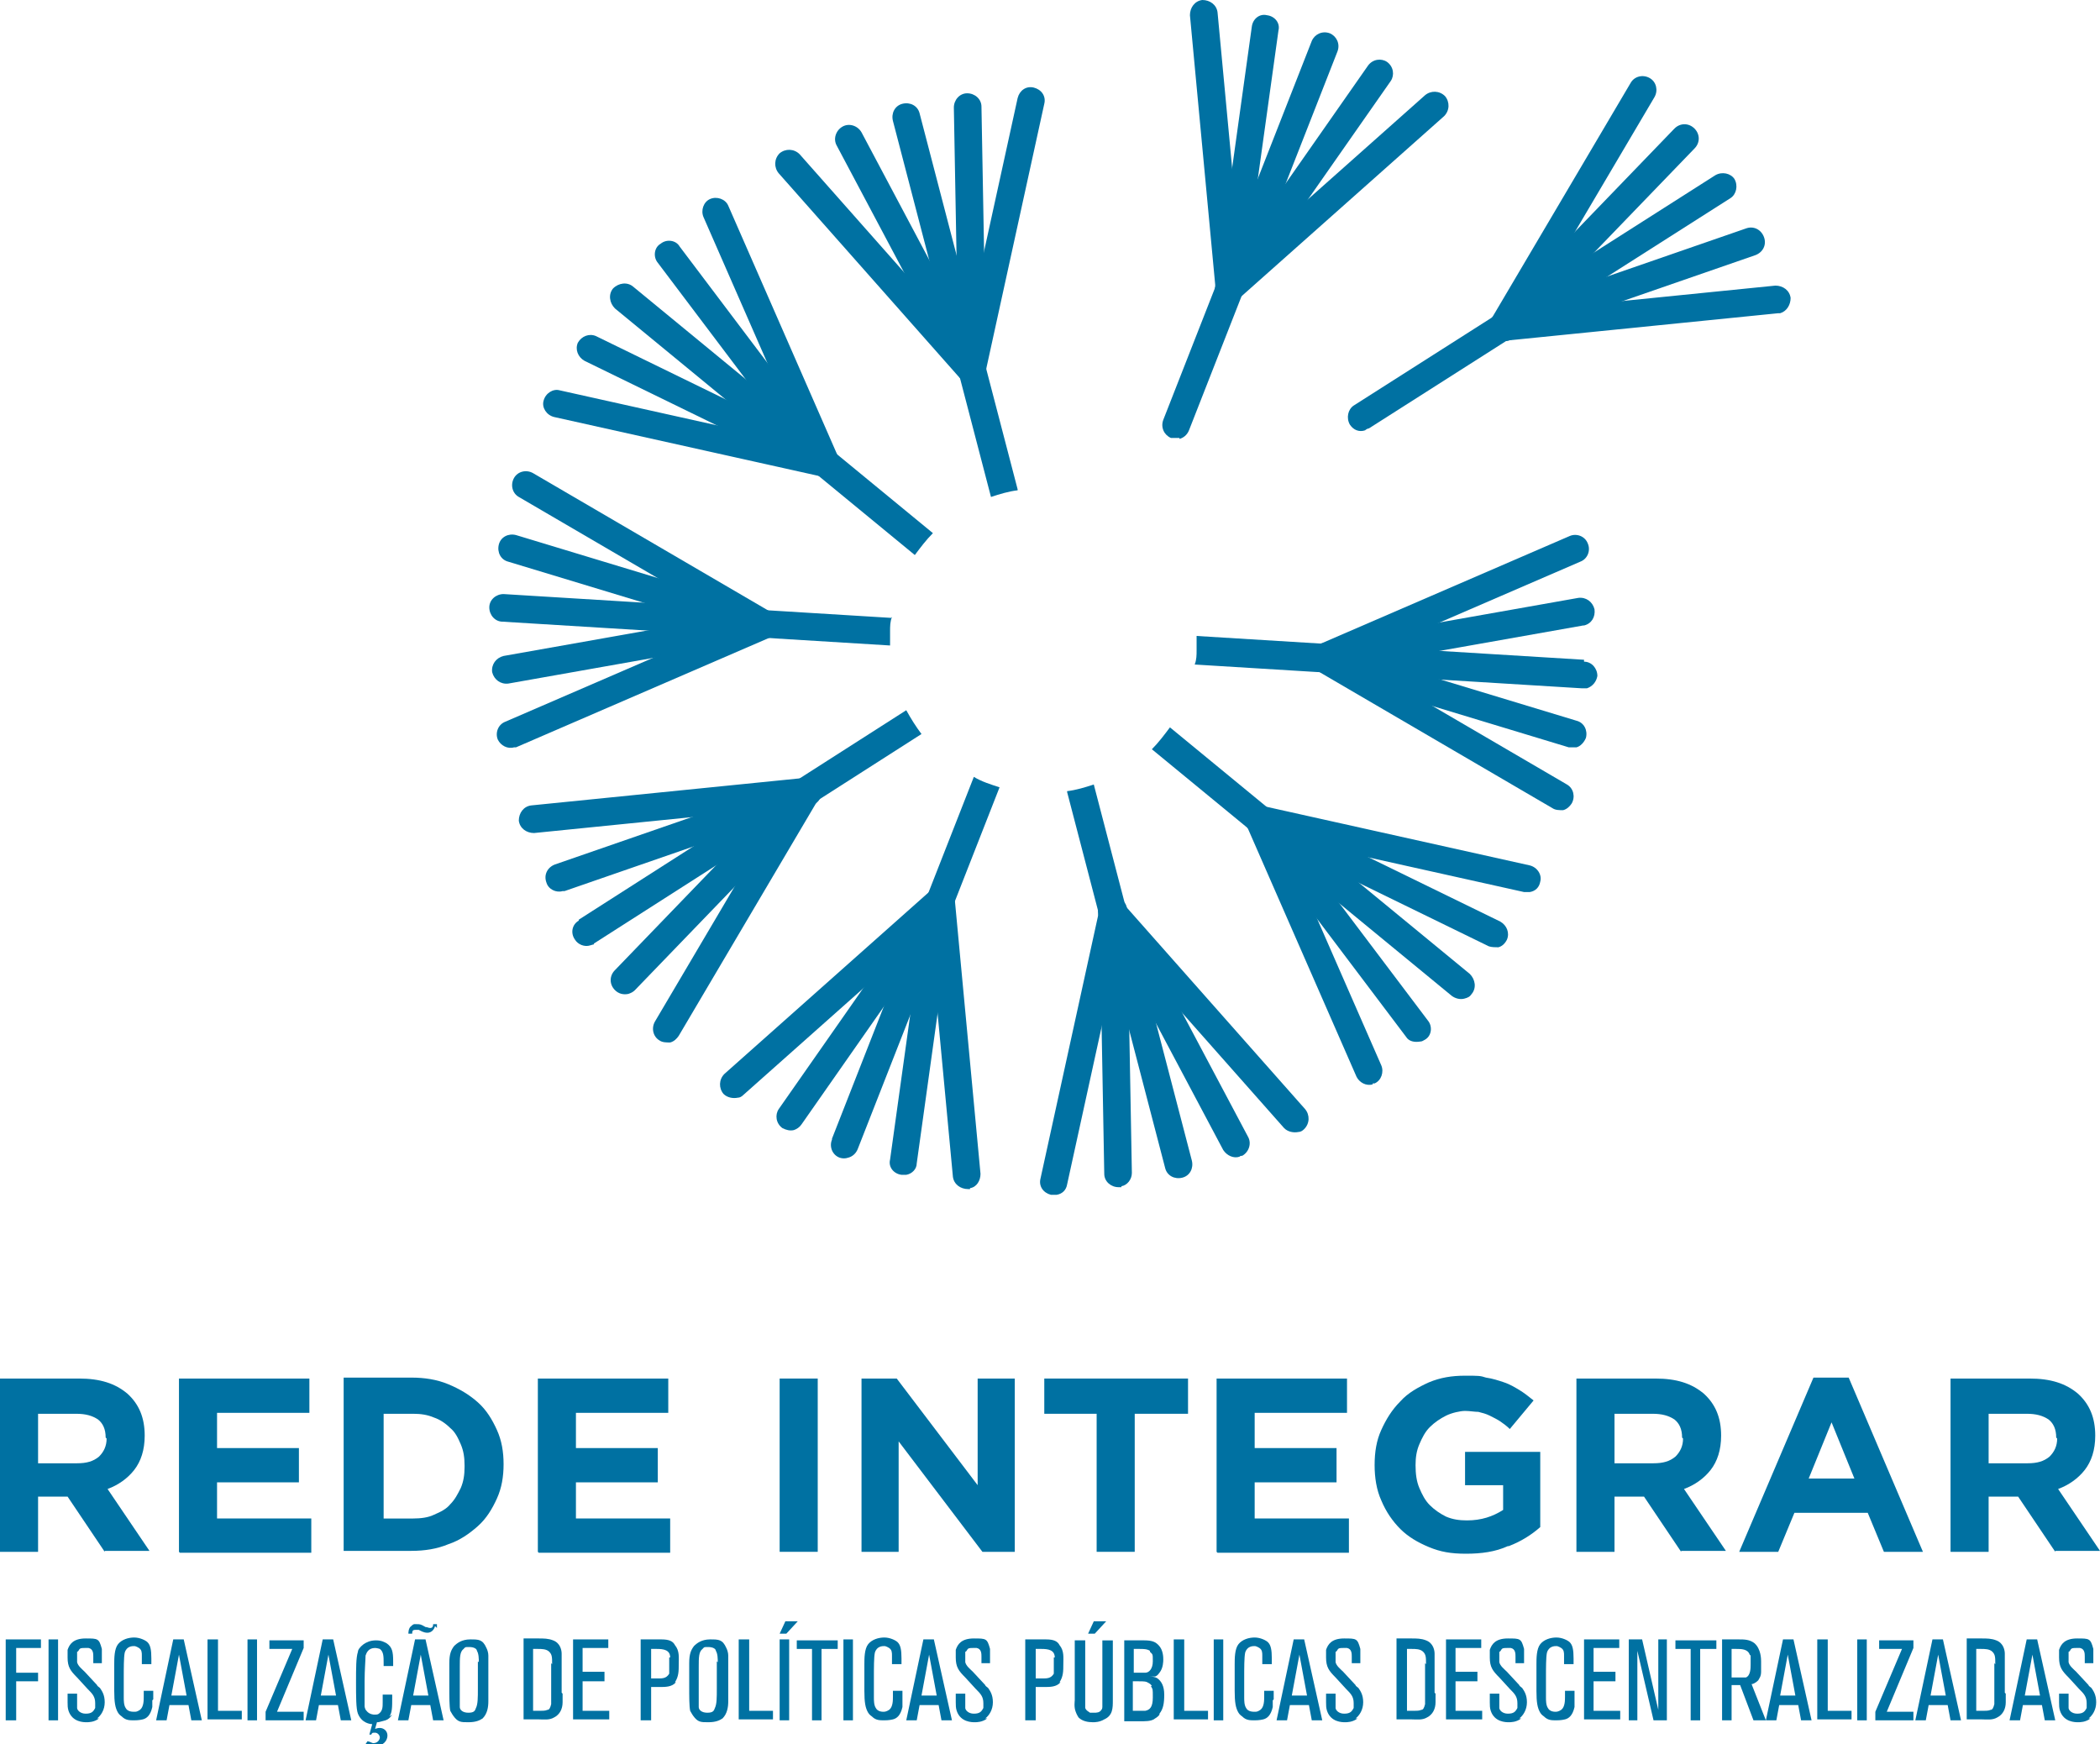 <?xml version="1.0" encoding="UTF-8"?>
<svg xmlns="http://www.w3.org/2000/svg" version="1.1" viewBox="0 0 220.6 183.2">
  <!-- Generator: Adobe Illustrator 29.5.0, SVG Export Plug-In . SVG Version: 2.1.0 Build 137)  -->
  <defs>
    <style>
      .st0 {
        fill: #0071a2;
      }

      .st1 {
        stroke: #c380b7;
      }

      .st1, .st2 {
        display: none;
      }

      .st1, .st3 {
        fill: none;
        stroke-miterlimit: 10;
      }

      .st3 {
        stroke: #ed1c24;
        stroke-width: .2px;
      }
    </style>
  </defs>
  <g id="Layer_1">
    <g class="st2">
      <rect class="st3" x="-1303.6" y="410.8" width="113.9" height="113.9"/>
      <line class="st3" x1="-1303.6" y1="514.3" x2="-1189.7" y2="514.3"/>
      <line class="st3" x1="-1303.6" y1="504" x2="-1189.7" y2="504"/>
      <line class="st3" x1="-1303.6" y1="493.6" x2="-1189.7" y2="493.6"/>
      <line class="st3" x1="-1303.6" y1="483.3" x2="-1189.7" y2="483.3"/>
      <line class="st3" x1="-1303.6" y1="472.9" x2="-1189.7" y2="472.9"/>
      <line class="st3" x1="-1303.6" y1="462.6" x2="-1189.7" y2="462.6"/>
      <line class="st3" x1="-1303.6" y1="452.2" x2="-1189.7" y2="452.2"/>
      <line class="st3" x1="-1303.6" y1="441.9" x2="-1189.7" y2="441.9"/>
      <line class="st3" x1="-1303.6" y1="431.5" x2="-1189.7" y2="431.5"/>
      <line class="st3" x1="-1303.6" y1="421.1" x2="-1189.7" y2="421.1"/>
      <line class="st3" x1="-1200" y1="410.8" x2="-1200" y2="524.7"/>
      <line class="st3" x1="-1210.4" y1="410.8" x2="-1210.4" y2="524.7"/>
      <line class="st3" x1="-1220.7" y1="410.8" x2="-1220.7" y2="524.7"/>
      <line class="st3" x1="-1231.1" y1="410.8" x2="-1231.1" y2="524.7"/>
      <line class="st3" x1="-1241.4" y1="410.8" x2="-1241.4" y2="524.7"/>
      <line class="st3" x1="-1251.8" y1="410.8" x2="-1251.8" y2="524.7"/>
      <line class="st3" x1="-1262.2" y1="410.8" x2="-1262.2" y2="524.7"/>
      <line class="st3" x1="-1272.5" y1="410.8" x2="-1272.5" y2="524.7"/>
      <line class="st3" x1="-1282.9" y1="410.8" x2="-1282.9" y2="524.7"/>
      <line class="st3" x1="-1293.2" y1="410.8" x2="-1293.2" y2="524.7"/>
    </g>
    <g class="st2">
      <rect class="st3" x="-1261.3" y="341" width="362.4" height="362.4"/>
      <line class="st3" x1="-1261.3" y1="670.5" x2="-898.9" y2="670.5"/>
      <line class="st3" x1="-1261.3" y1="637.6" x2="-898.9" y2="637.6"/>
      <line class="st3" x1="-1261.3" y1="604.6" x2="-898.9" y2="604.6"/>
      <line class="st3" x1="-1261.3" y1="571.7" x2="-898.9" y2="571.7"/>
      <line class="st3" x1="-1261.3" y1="538.7" x2="-898.9" y2="538.7"/>
      <line class="st3" x1="-1261.3" y1="505.8" x2="-898.9" y2="505.8"/>
      <line class="st3" x1="-1261.3" y1="472.8" x2="-898.9" y2="472.8"/>
      <line class="st3" x1="-1261.3" y1="439.9" x2="-898.9" y2="439.9"/>
      <line class="st3" x1="-1261.3" y1="406.9" x2="-898.9" y2="406.9"/>
      <line class="st3" x1="-1261.3" y1="374" x2="-898.9" y2="374"/>
      <line class="st3" x1="-931.8" y1="341" x2="-931.8" y2="703.5"/>
      <line class="st3" x1="-964.8" y1="341" x2="-964.8" y2="703.5"/>
      <line class="st3" x1="-997.7" y1="341" x2="-997.7" y2="703.5"/>
      <line class="st3" x1="-1030.7" y1="341" x2="-1030.7" y2="703.5"/>
      <line class="st3" x1="-1063.6" y1="341" x2="-1063.6" y2="703.5"/>
      <line class="st3" x1="-1096.6" y1="341" x2="-1096.6" y2="703.5"/>
      <line class="st3" x1="-1129.5" y1="341" x2="-1129.5" y2="703.5"/>
      <line class="st3" x1="-1162.5" y1="341" x2="-1162.5" y2="703.5"/>
      <line class="st3" x1="-1195.4" y1="341" x2="-1195.4" y2="703.5"/>
      <line class="st3" x1="-1228.4" y1="341" x2="-1228.4" y2="703.5"/>
    </g>
    <g class="st2">
      <path class="st0" d="M-1161.2,765.4v3h2.8v1.1h-2.8v4.9h-1.3v-10.1h4.5v1.1h-3.2Z"/>
      <path class="st0" d="M-1157.1,774.4v-10.1h1.2v10.1h-1.2Z"/>
      <path class="st0" d="M-1150.7,774.1c-.6.4-1.3.4-1.6.4-.4,0-1.8,0-2.3-1.4-.1-.4-.2-.7-.2-1.1v-1.1h1.2v.5c0,.7,0,1,.1,1.3.1.3.4.7,1.1.7s1-.2,1.2-.7c.1-.2.1-.5.1-.6,0-.9-.4-1.2-.9-1.8l-1.4-1.4c-.8-.8-1.2-1.4-1.2-2.5s0-.5.1-1c.2-.7.8-1.4,2.2-1.4s1.7,0,2.1,1.3c0,.3,0,.8,0,1.2v.6h-1.1c0-.6,0-.5,0-.8s0-.9-.5-1.1c-.2-.1-.4-.1-.5-.1-.3,0-.6,0-.8.3-.1.1-.2.2-.2.3,0,.1-.1.3-.1.7s0,.3,0,.6c.2.5.6.9.9,1.2l1.6,1.7c.1.1.2.3.3.4.2.3.6.8.6,1.8s-.5,1.7-.9,2Z"/>
      <path class="st0" d="M-1144,771.9c0,0,0,.5,0,.9-.2,1.1-.7,1.4-1.2,1.6-.5.2-1,.2-1.1.2-.6,0-1.1,0-1.5-.4-.1,0-.3-.3-.5-.5-.4-.6-.4-1.3-.4-2.7v-1.6c0-.6,0-1.1,0-1.7,0-.8,0-1.9.5-2.6.4-.6,1.3-.8,2-.8s1.4.4,1.7.6c.4.4.5.9.5,2s0,.4,0,.7h-1.2c0-.4,0-.7,0-1.1,0-.4,0-.7-.4-1-.1,0-.3-.2-.6-.2s-1,0-1.1.9c-.1.6-.1,1.8-.1,3.3s0,1.5,0,2.3c0,.4,0,.9.2,1.3.3.5.9.5,1,.5s.4,0,.7-.2c.5-.4.5-1.2.5-1.7v-.7h1.2c0,.4,0,.7,0,1.1Z"/>
      <path class="st0" d="M-1139.1,774.4l-.4-2h-2.4l-.3,2h-1.3l2.2-10.1h1.3l2.2,10.1h-1.3ZM-1140.6,766.2l-.9,5.2h1.9l-1-5.2Z"/>
      <path class="st0" d="M-1137,774.4v-10.1h1.3v9h3v1.1h-4.3Z"/>
      <path class="st0" d="M-1132,774.4v-10.1h1.2v10.1h-1.2Z"/>
      <path class="st0" d="M-1129.7,774.4v-1l3.3-8h-2.9v-1.1h4.3v1l-3.4,8.1h3.4v1.1h-4.8Z"/>
      <path class="st0" d="M-1120.2,774.4l-.4-2h-2.4l-.3,2h-1.3l2.2-10.1h1.3l2.2,10.1h-1.3ZM-1121.8,766.2l-.9,5.2h1.9l-1-5.2Z"/>
      <path class="st0" d="M-1113.8,773.7c-.2.4-.5.5-.9.7-.4.2-.8.2-1,.2,0,0-.2,0-.2,0l-.3.8c.3-.1.5-.1.6-.1.5,0,1,.3,1,.9s-.4,1.3-1.5,1.3c-.6,0-.9-.2-1.1-.3l.2-.3c.2.1.5.2.8.2.6,0,.8-.5.8-.7s-.2-.6-.6-.6-.4.1-.4.2h-.3c0-.1.4-1.4.4-1.4-.2,0-1.3-.2-1.8-1.4-.2-.6-.2-2.2-.2-3.9s0-3.1.3-3.8c0-.2.2-.6.7-.9.3-.2.8-.5,1.6-.5s1.1.2,1.4.4c.7.5.8,1.1.8,2.3s0,.4,0,.6h-1.2v-.4c0-.9,0-1.4-.4-1.8-.1,0-.3-.2-.6-.2-.9,0-1.1.6-1.2.9-.1.5-.1,1.8-.1,3.3s0,2.9,0,3.1c0,0,0,.3.2.5.4.5.9.5,1,.5.3,0,.5-.1.6-.2.5-.3.5-.9.5-1.5,0-.2,0-.4,0-.6v-.4h1.2v.3c0,1.2,0,1.9-.3,2.5Z"/>
      <path class="st0" d="M-1108.6,774.4l-.4-2h-2.4l-.3,2h-1.3l2.2-10.1h1.3l2.2,10.1h-1.3ZM-1108.4,762.6c-.2.5-.5.8-1,.8s-.8-.2-1.1-.3c0,0-.3-.1-.5-.1-.3,0-.4.2-.4.4h-.5c0-.2,0-.7.4-1,.1-.1.2-.2.4-.2.1,0,.3,0,.3,0,.3,0,.5,0,1.1.3.3.1.4.1.5.1.4,0,.4-.3.4-.4h.5c0,.3,0,.3,0,.5ZM-1110.1,766.2l-.9,5.2h1.9l-1-5.2Z"/>
      <path class="st0" d="M-1101.6,771c0,.3,0,.6,0,.9,0,.7-.2,1.6-.8,2.1-.3.3-.8.5-1.8.5s-1.4,0-2-.8c0-.1-.2-.3-.3-.6-.2-.6-.2-1.7-.2-3.2s0-1.8,0-2.7c0-1.2.2-1.7.5-2.2.3-.4.9-.8,2.1-.8s1.6,0,2.1,1.1c.1.3.2.6.2.9,0,.7,0,2.4,0,3.1,0,.6,0,1.2,0,1.8ZM-1102.9,767.1c0-.4,0-1-.2-1.4-.1-.2-.4-.5-1-.5s-.5,0-.7.2c-.5.4-.5,1.1-.5,2.2v.7c0,1,0,2,0,2.9,0,.7,0,1.2.1,1.5.1.3.3.7,1.1.7s.8-.2,1-.6c.2-.4.2-1.3.2-2.4,0-.4,0-.9,0-1.3,0-.7,0-1.4,0-2.1Z"/>
      <path class="st0" d="M-1092.4,771.1c0,.4,0,.7,0,1.1,0,.8-.3,1.5-1.1,1.9-.6.3-1.3.3-1.9.3h-1.9v-10.1h1.9c.6,0,1.2,0,1.8.2.9.4,1.1,1.3,1.1,1.6,0,.4,0,1.5,0,2.7s0,1.5,0,2.3ZM-1093.6,767.3c0-.8,0-1.2-.4-1.5-.4-.3-1-.3-1.4-.3h-.6v7.9h.8c.3,0,.7,0,1-.2.2-.1.4-.3.5-.8,0-.4,0-1.5,0-2.6s0-1.7,0-2.5Z"/>
      <path class="st0" d="M-1091,774.4v-10.1h4.5v1.1h-3.2v3h2.8v1.1h-2.8v3.7h3.3v1.1h-4.6Z"/>
      <path class="st0" d="M-1078,769.6c-.5.6-1.3.6-2,.6h-1.1v4.2h-1.3v-10.1h2.6c1,0,1.4.3,1.7.7.6.7.5,1.6.5,2.4s0,1.5-.5,2.3ZM-1078.7,766.5c-.1-1-.9-1-1.7-1h-.7v3.7h.8c.6,0,1.1,0,1.4-.6.1-.2.1-.6.1-1.1s0-.6,0-1Z"/>
      <path class="st0" d="M-1071.5,771c0,.3,0,.6,0,.9,0,.7-.2,1.6-.8,2.1-.3.3-.8.5-1.8.5s-1.4,0-2-.8c0-.1-.2-.3-.3-.6-.2-.6-.2-1.7-.2-3.2s0-1.8,0-2.7c0-1.2.2-1.7.5-2.2.3-.4.9-.8,2.1-.8s1.6,0,2.1,1.1c.1.3.2.6.2.9,0,.7,0,2.4,0,3.1,0,.6,0,1.2,0,1.8ZM-1072.7,767.1c0-.4,0-1-.2-1.4-.1-.2-.4-.5-1-.5s-.5,0-.7.2c-.5.4-.5,1.1-.5,2.2v.7c0,1,0,2,0,2.9,0,.7,0,1.2.1,1.5.1.3.3.7,1.1.7s.8-.2,1-.6c.2-.4.2-1.3.2-2.4,0-.4,0-.9,0-1.3,0-.7,0-1.4,0-2.1Z"/>
      <path class="st0" d="M-1070.1,774.4v-10.1h1.3v9h3v1.1h-4.3Z"/>
      <path class="st0" d="M-1064.1,763.5h-.9l.8-1.5h1.6l-1.4,1.5ZM-1065,774.4v-10.1h1.2v10.1h-1.2Z"/>
      <path class="st0" d="M-1059.7,765.4v9h-1.2v-9h-1.9v-1.1h5.1v1.1h-1.9Z"/>
      <path class="st0" d="M-1056.9,774.4v-10.1h1.2v10.1h-1.2Z"/>
      <path class="st0" d="M-1049.5,771.9c0,0,0,.5,0,.9-.2,1.1-.7,1.4-1.2,1.6-.5.2-1,.2-1.1.2-.6,0-1.1,0-1.5-.4-.1,0-.3-.3-.5-.5-.4-.6-.4-1.3-.4-2.7v-1.6c0-.6,0-1.1,0-1.7,0-.8,0-1.9.5-2.6.4-.6,1.3-.8,2-.8s1.4.4,1.7.6c.4.4.5.9.5,2s0,.4,0,.7h-1.2c0-.4,0-.7,0-1.1,0-.4,0-.7-.4-1-.1,0-.3-.2-.6-.2s-1,0-1.1.9c-.1.6-.1,1.8-.1,3.3s0,1.5,0,2.3c0,.4,0,.9.2,1.3.3.5.9.5,1,.5s.4,0,.7-.2c.5-.4.5-1.2.5-1.7v-.7h1.2c0,.4,0,.7,0,1.1Z"/>
      <path class="st0" d="M-1044.6,774.4l-.4-2h-2.4l-.3,2h-1.3l2.2-10.1h1.3l2.2,10.1h-1.3ZM-1046.2,766.2l-.9,5.2h1.9l-1-5.2Z"/>
      <path class="st0" d="M-1038.9,774.1c-.6.4-1.3.4-1.6.4-.4,0-1.8,0-2.3-1.4-.1-.4-.2-.7-.2-1.1v-1.1h1.2v.5c0,.7,0,1,.1,1.3.1.3.4.7,1.1.7s1-.2,1.2-.7c.1-.2.1-.5.1-.6,0-.9-.4-1.2-.9-1.8l-1.4-1.4c-.8-.8-1.2-1.4-1.2-2.5s0-.5.1-1c.2-.7.8-1.4,2.2-1.4s1.7,0,2.1,1.3c0,.3,0,.8,0,1.2v.6h-1.1c0-.6,0-.5,0-.8s0-.9-.5-1.1c-.2-.1-.4-.1-.5-.1-.3,0-.6,0-.8.3-.1.1-.2.2-.2.3,0,.1-.1.3-.1.7s0,.3,0,.6c.2.5.6.9.9,1.2l1.6,1.7c.1.1.2.3.3.4.2.3.6.8.6,1.8s-.5,1.7-.9,2Z"/>
      <path class="st0" d="M-1029.5,769.6c-.5.6-1.3.6-2,.6h-1.1v4.2h-1.3v-10.1h2.6c1,0,1.4.3,1.7.7.6.7.5,1.6.5,2.4s0,1.5-.5,2.3ZM-1030.3,766.5c-.1-1-.9-1-1.7-1h-.7v3.7h.8c.6,0,1.1,0,1.4-.6.1-.2.1-.6.1-1.1s0-.6,0-1Z"/>
      <path class="st0" d="M-1024,774.3c-.6.3-1.2.3-1.5.3-.6,0-1.4-.1-1.9-.6-.1-.1-.3-.3-.4-.7-.2-.5-.2-1.3-.2-1.4v-7.6h1.3v6.7c0,.9,0,1.5.1,1.8.1.4.5.5.6.6.1,0,.2,0,.5,0,.4,0,.7,0,.9-.4,0,0,.1-.2.2-.4,0-.2,0-.7,0-1.2v-7.2h1.3v7.6c0,.9,0,1.9-1,2.4ZM-1025.2,763.5h-.9l.8-1.5h1.6l-1.4,1.5Z"/>
      <path class="st0" d="M-1017.2,773.7c-.3.3-.6.5-.8.6-.5.2-.9.2-2,.2h-1.8v-10.1h2.5c1,0,1.5.2,1.8.6.6.6.6,1.5.6,1.8s0,1.1-.4,1.7c-.2.3-.5.4-.6.5-.2,0-.3.1-.6.1.2,0,.6,0,.9.3.5.3.8.9.8,2.1s-.2,1.9-.6,2.3ZM-1018.3,765.7c-.3-.3-.9-.3-1.3-.3h-.7v3h.9c.2,0,.4,0,.6,0,.5-.1.9-.5.9-1.5s0-.9-.4-1.2ZM-1018,770.1c0,0-.1-.2-.3-.4-.3-.2-.6-.2-1.3-.2h-.7v3.8h.7s.6,0,.9,0c.6-.1.9-.5.9-1.6s0-1-.2-1.5Z"/>
      <path class="st0" d="M-1015.3,774.4v-10.1h1.3v9h3v1.1h-4.3Z"/>
      <path class="st0" d="M-1010.3,774.4v-10.1h1.3v10.1h-1.3Z"/>
      <path class="st0" d="M-1002.9,771.9c0,0,0,.5,0,.9-.2,1.1-.7,1.4-1.2,1.6-.5.2-1,.2-1.1.2-.6,0-1.1,0-1.5-.4-.1,0-.3-.3-.5-.5-.4-.6-.4-1.3-.4-2.7v-1.6c0-.6,0-1.1,0-1.7,0-.8,0-1.9.5-2.6.4-.6,1.3-.8,2-.8s1.4.4,1.7.6c.4.4.5.9.5,2s0,.4,0,.7h-1.2c0-.4,0-.7,0-1.1,0-.4,0-.7-.4-1-.1,0-.3-.2-.6-.2s-1,0-1.1.9c-.1.6-.1,1.8-.1,3.3s0,1.5,0,2.3c0,.4,0,.9.2,1.3.3.5.9.5,1,.5s.4,0,.7-.2c.5-.4.5-1.2.5-1.7v-.7h1.2c0,.4,0,.7,0,1.1Z"/>
      <path class="st0" d="M-997.9,774.4l-.4-2h-2.4l-.3,2h-1.3l2.2-10.1h1.3l2.2,10.1h-1.3ZM-999.5,766.2l-.9,5.2h1.9l-1-5.2Z"/>
      <path class="st0" d="M-992.2,774.1c-.6.4-1.3.4-1.6.4-.4,0-1.8,0-2.3-1.4-.1-.4-.2-.7-.2-1.1v-1.1h1.2v.5c0,.7,0,1,.1,1.3.1.3.4.7,1.1.7s1-.2,1.2-.7c.1-.2.1-.5.1-.6,0-.9-.4-1.2-.9-1.8l-1.4-1.4c-.8-.8-1.2-1.4-1.2-2.5s0-.5.1-1c.2-.7.8-1.4,2.2-1.4s1.7,0,2.1,1.3c0,.3,0,.8,0,1.2v.6h-1.1c0-.6,0-.5,0-.8s0-.9-.5-1.1c-.2-.1-.4-.1-.5-.1-.3,0-.6,0-.8.3-.1.1-.2.2-.2.3,0,.1-.1.3-.1.7s0,.3,0,.6c.2.5.6.9.9,1.2l1.6,1.7c.1.1.2.3.3.4.2.3.6.8.6,1.8s-.5,1.7-.9,2Z"/>
      <path class="st0" d="M-982.3,771.1c0,.4,0,.7,0,1.1,0,.8-.3,1.5-1.1,1.9-.6.3-1.3.3-1.9.3h-1.9v-10.1h1.9c.6,0,1.2,0,1.8.2.9.4,1.1,1.3,1.1,1.6,0,.4,0,1.5,0,2.7s0,1.5,0,2.3ZM-983.6,767.3c0-.8,0-1.2-.4-1.5-.4-.3-1-.3-1.4-.3h-.6v7.9h.8c.3,0,.7,0,1-.2.2-.1.4-.3.5-.8,0-.4,0-1.5,0-2.6s0-1.7,0-2.5Z"/>
      <path class="st0" d="M-981,774.4v-10.1h4.5v1.1h-3.2v3h2.8v1.1h-2.8v3.7h3.3v1.1h-4.6Z"/>
      <path class="st0" d="M-971.6,774.1c-.6.4-1.3.4-1.6.4-.4,0-1.8,0-2.3-1.4-.1-.4-.2-.7-.2-1.1v-1.1h1.2v.5c0,.7,0,1,.1,1.3.1.3.4.7,1.1.7s1-.2,1.2-.7c.1-.2.1-.5.1-.6,0-.9-.4-1.2-.9-1.8l-1.4-1.4c-.8-.8-1.2-1.4-1.2-2.5s0-.5.1-1c.2-.7.8-1.4,2.2-1.4s1.7,0,2.1,1.3c0,.3,0,.8,0,1.2v.6h-1.1c0-.6,0-.5,0-.8s0-.9-.5-1.1c-.2-.1-.4-.1-.5-.1-.3,0-.6,0-.8.3-.1.1-.2.2-.2.3,0,.1-.1.3-.1.7s0,.3,0,.6c.2.5.6.9.9,1.2l1.6,1.7c.1.1.2.3.3.4.2.3.6.8.6,1.8s-.5,1.7-.9,2Z"/>
      <path class="st0" d="M-964.9,771.9c0,0,0,.5,0,.9-.2,1.1-.7,1.4-1.2,1.6-.5.2-1,.2-1.1.2-.6,0-1.1,0-1.5-.4-.1,0-.3-.3-.5-.5-.4-.6-.4-1.3-.4-2.7v-1.6c0-.6,0-1.1,0-1.7,0-.8,0-1.9.5-2.6.4-.6,1.3-.8,2-.8s1.4.4,1.7.6c.4.4.5.9.5,2s0,.4,0,.7h-1.2c0-.4,0-.7,0-1.1,0-.4,0-.7-.4-1-.1,0-.3-.2-.6-.2s-1,0-1.1.9c-.1.6-.1,1.8-.1,3.3s0,1.5,0,2.3c0,.4,0,.9.2,1.3.3.5.9.5,1,.5s.4,0,.7-.2c.5-.4.5-1.2.5-1.7v-.7h1.2c0,.4,0,.7,0,1.1Z"/>
      <path class="st0" d="M-963.6,774.4v-10.1h4.5v1.1h-3.2v3h2.8v1.1h-2.8v3.7h3.3v1.1h-4.6Z"/>
      <path class="st0" d="M-954.9,774.4l-2-8.8.2,8.8h-1.2v-10.1h1.7l2.1,8.9-.2-8.9h1.2v10.1h-1.8Z"/>
      <path class="st0" d="M-949,765.4v9h-1.2v-9h-1.9v-1.1h5.1v1.1h-1.9Z"/>
      <path class="st0" d="M-942.2,774.4l-1.7-4.4h-1v4.4h-1.2v-10.1h2.2c.6,0,1.4,0,1.9.5.8.7.8,2,.8,2.2,0,.4,0,.8-.1,1.3-.1.6-.3.9-.4,1.1-.3.4-.7.5-.8.5l1.8,4.6h-1.3ZM-942.7,766.1c-.3-.7-1-.7-1.7-.7h-.6v3.5h.7c.6,0,.8,0,1.1-.1.6-.3.6-1.1.6-1.7s0-.7-.1-1.1Z"/>
      <path class="st0" d="M-936.3,774.4l-.4-2h-2.4l-.3,2h-1.3l2.2-10.1h1.3l2.2,10.1h-1.3ZM-937.9,766.2l-.9,5.2h1.9l-1-5.2Z"/>
      <path class="st0" d="M-934.3,774.4v-10.1h1.3v9h3v1.1h-4.3Z"/>
      <path class="st0" d="M-929.2,774.4v-10.1h1.2v10.1h-1.2Z"/>
      <path class="st0" d="M-926.9,774.4v-1l3.3-8h-2.9v-1.1h4.3v1l-3.4,8.1h3.4v1.1h-4.8Z"/>
      <path class="st0" d="M-917.5,774.4l-.4-2h-2.4l-.3,2h-1.3l2.2-10.1h1.3l2.2,10.1h-1.3ZM-919.1,766.2l-.9,5.2h1.9l-1-5.2Z"/>
      <path class="st0" d="M-910.5,771.1c0,.4,0,.7,0,1.1,0,.8-.3,1.5-1.1,1.9-.6.3-1.3.3-1.9.3h-1.9v-10.1h1.9c.6,0,1.2,0,1.8.2.9.4,1.1,1.3,1.1,1.6,0,.4,0,1.5,0,2.7s0,1.5,0,2.3ZM-911.8,767.3c0-.8,0-1.2-.4-1.5-.4-.3-1-.3-1.4-.3h-.6v7.9h.8c.3,0,.7,0,1-.2.2-.1.4-.3.5-.8,0-.4,0-1.5,0-2.6s0-1.7,0-2.5Z"/>
      <path class="st0" d="M-905.5,774.4l-.4-2h-2.4l-.3,2h-1.3l2.2-10.1h1.3l2.2,10.1h-1.3ZM-907.1,766.2l-.9,5.2h1.9l-1-5.2Z"/>
      <path class="st0" d="M-899.8,774.1c-.6.4-1.3.4-1.6.4-.4,0-1.8,0-2.3-1.4-.1-.4-.2-.7-.2-1.1v-1.1h1.2v.5c0,.7,0,1,.1,1.3.1.3.4.7,1.1.7s1-.2,1.2-.7c.1-.2.1-.5.1-.6,0-.9-.4-1.2-.9-1.8l-1.4-1.4c-.8-.8-1.2-1.4-1.2-2.5s0-.5.1-1c.2-.7.8-1.4,2.2-1.4s1.7,0,2.1,1.3c0,.3,0,.8,0,1.2v.6h-1.1c0-.6,0-.5,0-.8s0-.9-.5-1.1c-.2-.1-.4-.1-.5-.1-.3,0-.6,0-.8.3-.1.1-.2.2-.2.3,0,.1-.1.3-.1.7s0,.3,0,.6c.2.5.6.9.9,1.2l1.6,1.7c.1.1.2.3.3.4.2.3.6.8.6,1.8s-.5,1.7-.9,2Z"/>
    </g>
    <g>
      <g>
        <path class="st0" d="M1.7,173.2v2.5h2.3v.9H1.7v4.1H.6v-8.5h3.7v.9H1.7Z"/>
        <path class="st0" d="M5.1,180.7v-8.5h1v8.5h-1Z"/>
        <path class="st0" d="M10.4,180.5c-.5.4-1.1.4-1.3.4-.3,0-1.5,0-1.9-1.2-.1-.3-.1-.6-.1-.9v-.9h1v.4c0,.6,0,.8,0,1.1,0,.2.3.6.9.6s.8-.2,1-.6c0-.2,0-.4,0-.5,0-.7-.3-1-.8-1.5l-1.1-1.2c-.7-.7-1-1.1-1-2.1s0-.5,0-.8c.2-.6.6-1.2,1.9-1.2s1.4,0,1.7,1.1c0,.3,0,.7,0,1v.5h-.9c0-.5,0-.4,0-.7s0-.8-.5-.9c-.2,0-.4,0-.4,0-.3,0-.5,0-.6.2,0,0-.1.2-.2.2,0,.1,0,.3,0,.6s0,.3,0,.5c.1.4.5.7.8,1l1.3,1.4c0,.1.2.2.3.3.2.3.5.7.5,1.5s-.4,1.4-.8,1.7Z"/>
        <path class="st0" d="M16,178.6c0,0,0,.4,0,.7-.2.9-.6,1.2-1,1.3-.4.1-.8.1-.9.1-.5,0-.9,0-1.3-.4,0,0-.3-.2-.4-.4-.3-.5-.4-1.1-.4-2.3v-1.4c0-.5,0-.9,0-1.4,0-.6,0-1.6.4-2.1.4-.5,1.1-.7,1.7-.7s1.2.3,1.4.5c.3.3.4.8.4,1.7s0,.4,0,.6h-1c0-.3,0-.6,0-.9,0-.3,0-.6-.3-.8,0,0-.3-.2-.5-.2s-.8,0-1,.7c-.1.5-.1,1.5-.1,2.8s0,1.3,0,1.9c0,.3,0,.8.2,1.1.2.4.7.4.9.4s.3,0,.6-.2c.4-.3.4-1,.4-1.4v-.6h1c0,.3,0,.6,0,.9Z"/>
        <path class="st0" d="M20.1,180.7l-.3-1.6h-2l-.3,1.6h-1.1l1.8-8.5h1.1l1.9,8.5h-1.1ZM18.8,173.8l-.8,4.3h1.6l-.8-4.3Z"/>
        <path class="st0" d="M21.8,180.7v-8.5h1.1v7.5h2.5v.9h-3.6Z"/>
        <path class="st0" d="M26,180.7v-8.5h1v8.5h-1Z"/>
        <path class="st0" d="M27.9,180.7v-.9l2.8-6.6h-2.4v-.9h3.6v.8l-2.8,6.7h2.8v.9h-4Z"/>
        <path class="st0" d="M35.8,180.7l-.3-1.6h-2l-.3,1.6h-1.1l1.8-8.5h1.1l1.9,8.5h-1.1ZM34.5,173.8l-.8,4.3h1.6l-.8-4.3Z"/>
        <path class="st0" d="M41.2,180.1c-.2.3-.4.5-.7.6-.4.1-.7.2-.8.2,0,0-.1,0-.1,0l-.2.7c.3-.1.4-.1.5-.1.4,0,.8.3.8.8s-.4,1.1-1.3,1.1c-.5,0-.8-.1-1-.2l.2-.3c.2,0,.5.2.6.2.5,0,.7-.4.7-.6s-.2-.5-.5-.5-.3,0-.4.2h-.2c0,0,.3-1.1.3-1.1-.2,0-1.1-.1-1.5-1.1-.2-.5-.2-1.8-.2-3.3s0-2.6.2-3.2c0-.2.2-.5.6-.8.3-.2.7-.4,1.3-.4s.9.2,1.1.3c.6.4.7.9.7,1.9s0,.3,0,.5h-1v-.3c0-.7,0-1.2-.4-1.5,0,0-.3-.1-.5-.1-.7,0-.9.5-1,.8,0,.4-.1,1.5-.1,2.7s0,2.4,0,2.6c0,0,0,.3.2.5.3.4.8.4.8.4.2,0,.4,0,.5-.1.4-.3.4-.7.4-1.2,0-.2,0-.3,0-.5v-.3h1v.3c0,1,0,1.6-.3,2Z"/>
        <path class="st0" d="M45.5,180.7l-.3-1.6h-2l-.3,1.6h-1.1l1.8-8.5h1.1l1.9,8.5h-1.1ZM45.7,170.8c-.1.4-.4.7-.8.7s-.7-.2-.9-.3c0,0-.3,0-.4,0-.3,0-.3.2-.3.4h-.4c0-.1,0-.6.3-.8,0,0,.2-.2.3-.2.1,0,.3,0,.3,0,.3,0,.4,0,.9.3.2,0,.3.1.5.1.3,0,.3-.3.3-.4h.4c0,.2,0,.3,0,.4ZM44.2,173.8l-.8,4.3h1.6l-.8-4.3Z"/>
        <path class="st0" d="M51.3,177.9c0,.3,0,.5,0,.8,0,.6-.1,1.3-.6,1.8-.3.2-.7.4-1.5.4s-1.1,0-1.6-.7c0,0-.2-.3-.3-.5-.1-.5-.1-1.4-.1-2.7s0-1.5,0-2.3c0-1,.2-1.4.5-1.8.3-.3.8-.7,1.7-.7s1.3,0,1.7.9c.1.2.2.5.2.8,0,.6,0,2,0,2.6,0,.5,0,1,0,1.5ZM50.3,174.6c0-.3,0-.9-.2-1.2,0-.2-.3-.4-.8-.4s-.4,0-.6.2c-.4.3-.4.9-.4,1.9v.6c0,.8,0,1.6,0,2.4,0,.6,0,1,0,1.2,0,.3.3.6.9.6s.7-.2.8-.5c.2-.4.2-1.1.2-2,0-.4,0-.7,0-1.1,0-.6,0-1.2,0-1.8Z"/>
        <path class="st0" d="M59.1,177.9c0,.3,0,.6,0,.9,0,.7-.3,1.3-.9,1.6-.5.3-1.1.2-1.6.2h-1.6v-8.5h1.6c.5,0,1,0,1.5.2.8.3.9,1.1.9,1.4,0,.4,0,1.2,0,2.2s0,1.3,0,1.9ZM58,174.8c0-.7,0-1-.3-1.3-.3-.3-.8-.3-1.2-.3h-.5v6.5h.7c.3,0,.6,0,.8-.1.2,0,.3-.2.4-.6,0-.3,0-1.2,0-2.2s0-1.4,0-2.1Z"/>
        <path class="st0" d="M60.2,180.7v-8.5h3.7v.9h-2.7v2.5h2.3v1h-2.3v3.1h2.8v.9h-3.8Z"/>
        <path class="st0" d="M71,176.7c-.4.5-1.1.5-1.7.5h-.9v3.5h-1.1v-8.5h2.2c.8,0,1.2.2,1.4.6.5.6.4,1.3.4,2s0,1.3-.4,1.9ZM70.4,174.1c0-.8-.7-.9-1.4-.9h-.6v3.1h.7c.5,0,.9,0,1.2-.5,0-.2,0-.5,0-.9s0-.5,0-.8Z"/>
        <path class="st0" d="M76.5,177.9c0,.3,0,.5,0,.8,0,.6-.1,1.3-.6,1.8-.3.2-.7.4-1.5.4s-1.1,0-1.6-.7c0,0-.2-.3-.3-.5-.1-.5-.1-1.4-.1-2.7s0-1.5,0-2.3c0-1,.2-1.4.5-1.8.3-.3.8-.7,1.7-.7s1.3,0,1.7.9c.1.2.2.5.2.8,0,.6,0,2,0,2.6,0,.5,0,1,0,1.5ZM75.4,174.6c0-.3,0-.9-.2-1.2,0-.2-.3-.4-.8-.4s-.4,0-.6.2c-.4.3-.4.9-.4,1.9v.6c0,.8,0,1.6,0,2.4,0,.6,0,1,0,1.2,0,.3.3.6.9.6s.7-.2.8-.5c.2-.4.2-1.1.2-2,0-.4,0-.7,0-1.1,0-.6,0-1.2,0-1.8Z"/>
        <path class="st0" d="M77.6,180.7v-8.5h1.1v7.5h2.5v.9h-3.6Z"/>
        <path class="st0" d="M82.7,171.6h-.8l.6-1.3h1.3l-1.2,1.3ZM81.9,180.7v-8.5h1v8.5h-1Z"/>
        <path class="st0" d="M86.3,173.2v7.5h-1v-7.5h-1.6v-.9h4.3v.9h-1.6Z"/>
        <path class="st0" d="M88.6,180.7v-8.5h1v8.5h-1Z"/>
        <path class="st0" d="M94.8,178.6c0,0,0,.4,0,.7-.2.9-.6,1.2-1,1.3-.4.1-.8.1-.9.1-.5,0-.9,0-1.3-.4,0,0-.3-.2-.4-.4-.3-.5-.4-1.1-.4-2.3v-1.4c0-.5,0-.9,0-1.4,0-.6,0-1.6.4-2.1.4-.5,1.1-.7,1.7-.7s1.2.3,1.4.5c.3.3.4.8.4,1.7s0,.4,0,.6h-1c0-.3,0-.6,0-.9,0-.3,0-.6-.3-.8,0,0-.3-.2-.5-.2s-.8,0-1,.7c-.1.5-.1,1.5-.1,2.8s0,1.3,0,1.9c0,.3,0,.8.2,1.1.2.4.7.4.8.4s.3,0,.6-.2c.4-.3.4-1,.4-1.4v-.6h1c0,.3,0,.6,0,.9Z"/>
        <path class="st0" d="M98.9,180.7l-.3-1.6h-2l-.3,1.6h-1.1l1.8-8.5h1.1l1.9,8.5h-1.1ZM97.6,173.8l-.8,4.3h1.6l-.8-4.3Z"/>
        <path class="st0" d="M103.7,180.5c-.5.4-1.1.4-1.3.4-.3,0-1.5,0-1.9-1.2-.1-.3-.1-.6-.1-.9v-.9h1v.4c0,.6,0,.8,0,1.1,0,.2.3.6.9.6s.8-.2,1-.6c0-.2,0-.4,0-.5,0-.7-.3-1-.8-1.5l-1.1-1.2c-.7-.7-1-1.1-1-2.1s0-.5,0-.8c.2-.6.6-1.2,1.9-1.2s1.4,0,1.7,1.1c0,.3,0,.7,0,1v.5h-.9c0-.5,0-.4,0-.7s0-.8-.5-.9c-.2,0-.4,0-.4,0-.3,0-.5,0-.6.2,0,0-.1.2-.2.2,0,.1,0,.3,0,.6s0,.3,0,.5c.1.4.5.7.8,1l1.3,1.4c0,.1.2.2.3.3.2.3.5.7.5,1.5s-.4,1.4-.8,1.7Z"/>
        <path class="st0" d="M111.4,176.7c-.4.5-1.1.5-1.7.5h-.9v3.5h-1.1v-8.5h2.2c.8,0,1.2.2,1.4.6.5.6.4,1.3.4,2s0,1.3-.4,1.9ZM110.8,174.1c0-.8-.7-.9-1.4-.9h-.6v3.1h.7c.5,0,.9,0,1.2-.5,0-.2,0-.5,0-.9s0-.5,0-.8Z"/>
        <path class="st0" d="M116,180.6c-.5.3-1,.3-1.2.3-.5,0-1.1-.1-1.5-.5,0,0-.2-.3-.3-.6-.2-.5-.1-1.1-.1-1.2v-6.3h1.1v5.6c0,.7,0,1.2,0,1.5.1.3.4.4.5.5.1,0,.2,0,.4,0,.3,0,.6,0,.8-.3,0,0,.1-.1.1-.3,0-.2,0-.6,0-1v-6h1.1v6.3c0,.8,0,1.6-.9,2ZM115.1,171.6h-.8l.6-1.3h1.3l-1.2,1.3Z"/>
        <path class="st0" d="M121.8,180.1c-.2.3-.5.4-.6.5-.4.2-.8.2-1.6.2h-1.5v-8.5h2.1c.9,0,1.2.2,1.5.5.5.5.5,1.3.5,1.5s0,.9-.4,1.4c-.2.3-.4.4-.5.4-.2,0-.3,0-.5,0,.1,0,.5,0,.8.2.4.3.7.8.7,1.7s-.1,1.5-.5,2ZM120.8,173.4c-.3-.2-.7-.2-1.1-.2h-.6v2.5h.7c.2,0,.3,0,.5,0,.4,0,.8-.4.8-1.2s0-.7-.3-1ZM121,177.1c0,0-.1-.2-.3-.3-.3-.2-.5-.2-1.1-.2h-.6v3.1h.6s.5,0,.7,0c.5-.1.8-.4.8-1.4s0-.8-.2-1.2Z"/>
        <path class="st0" d="M123.3,180.7v-8.5h1.1v7.5h2.5v.9h-3.6Z"/>
        <path class="st0" d="M127.5,180.7v-8.5h1v8.5h-1Z"/>
        <path class="st0" d="M133.7,178.6c0,0,0,.4,0,.7-.2.9-.6,1.2-1,1.3-.4.1-.8.1-.9.1-.5,0-.9,0-1.3-.4,0,0-.3-.2-.4-.4-.3-.5-.4-1.1-.4-2.3v-1.4c0-.5,0-.9,0-1.4,0-.6,0-1.6.4-2.1.4-.5,1.1-.7,1.7-.7s1.2.3,1.4.5c.3.3.4.8.4,1.7s0,.4,0,.6h-1c0-.3,0-.6,0-.9,0-.3,0-.6-.3-.8,0,0-.3-.2-.5-.2s-.8,0-1,.7c-.1.5-.1,1.5-.1,2.8s0,1.3,0,1.9c0,.3,0,.8.2,1.1.2.4.7.4.9.4s.3,0,.6-.2c.4-.3.4-1,.4-1.4v-.6h1c0,.3,0,.6,0,.9Z"/>
        <path class="st0" d="M137.8,180.7l-.3-1.6h-2l-.3,1.6h-1.1l1.8-8.5h1.1l1.9,8.5h-1.1ZM136.5,173.8l-.8,4.3h1.6l-.8-4.3Z"/>
        <path class="st0" d="M142.6,180.5c-.5.4-1.1.4-1.3.4-.3,0-1.5,0-1.9-1.2-.1-.3-.1-.6-.1-.9v-.9h1v.4c0,.6,0,.8,0,1.1,0,.2.3.6.9.6s.8-.2,1-.6c0-.2,0-.4,0-.5,0-.7-.3-1-.8-1.5l-1.1-1.2c-.7-.7-1-1.1-1-2.1s0-.5,0-.8c.2-.6.6-1.2,1.9-1.2s1.4,0,1.7,1.1c0,.3,0,.7,0,1v.5h-.9c0-.5,0-.4,0-.7s0-.8-.5-.9c-.2,0-.4,0-.4,0-.3,0-.5,0-.6.2,0,0-.1.2-.2.2,0,.1,0,.3,0,.6s0,.3,0,.5c.1.4.5.7.8,1l1.3,1.4c0,.1.2.2.3.3.2.3.5.7.5,1.5s-.4,1.4-.8,1.7Z"/>
        <path class="st0" d="M150.8,177.9c0,.3,0,.6,0,.9,0,.7-.3,1.3-.9,1.6-.5.3-1.1.2-1.6.2h-1.6v-8.5h1.6c.5,0,1,0,1.5.2.8.3.9,1.1.9,1.4,0,.4,0,1.2,0,2.2s0,1.3,0,1.9ZM149.8,174.8c0-.7,0-1-.3-1.3-.3-.3-.8-.3-1.2-.3h-.5v6.5h.7c.3,0,.6,0,.8-.1.2,0,.3-.2.4-.6,0-.3,0-1.2,0-2.2s0-1.4,0-2.1Z"/>
        <path class="st0" d="M151.9,180.7v-8.5h3.7v.9h-2.7v2.5h2.3v1h-2.3v3.1h2.8v.9h-3.8Z"/>
        <path class="st0" d="M159.8,180.5c-.5.4-1.1.4-1.3.4-.3,0-1.5,0-1.9-1.2-.1-.3-.1-.6-.1-.9v-.9h1v.4c0,.6,0,.8,0,1.1,0,.2.3.6.9.6s.8-.2,1-.6c0-.2,0-.4,0-.5,0-.7-.3-1-.8-1.5l-1.1-1.2c-.7-.7-1-1.1-1-2.1s0-.5,0-.8c.2-.6.6-1.2,1.9-1.2s1.4,0,1.7,1.1c0,.3,0,.7,0,1v.5h-.9c0-.5,0-.4,0-.7s0-.8-.5-.9c-.2,0-.4,0-.4,0-.3,0-.5,0-.6.2,0,0-.1.2-.2.2,0,.1,0,.3,0,.6s0,.3,0,.5c.1.4.5.7.8,1l1.3,1.4c0,.1.2.2.3.3.2.3.5.7.5,1.5s-.4,1.4-.8,1.7Z"/>
        <path class="st0" d="M165.4,178.6c0,0,0,.4,0,.7-.2.9-.6,1.2-1,1.3-.4.1-.8.1-.9.1-.5,0-.9,0-1.3-.4,0,0-.3-.2-.4-.4-.3-.5-.4-1.1-.4-2.3v-1.4c0-.5,0-.9,0-1.4,0-.6,0-1.6.4-2.1.4-.5,1.1-.7,1.7-.7s1.2.3,1.4.5c.3.3.4.8.4,1.7s0,.4,0,.6h-1c0-.3,0-.6,0-.9,0-.3,0-.6-.3-.8,0,0-.3-.2-.5-.2s-.8,0-1,.7c-.1.5-.1,1.5-.1,2.8s0,1.3,0,1.9c0,.3,0,.8.2,1.1.2.4.7.4.8.4s.3,0,.6-.2c.4-.3.4-1,.4-1.4v-.6h1c0,.3,0,.6,0,.9Z"/>
        <path class="st0" d="M166.4,180.7v-8.5h3.7v.9h-2.7v2.5h2.3v1h-2.3v3.1h2.8v.9h-3.8Z"/>
        <path class="st0" d="M173.7,180.7l-1.7-7.3v7.3c.1,0-.9,0-.9,0v-8.5h1.4l1.7,7.4v-7.4c-.1,0,.9,0,.9,0v8.5h-1.5Z"/>
        <path class="st0" d="M178.6,173.2v7.5h-1v-7.5h-1.6v-.9h4.3v.9h-1.6Z"/>
        <path class="st0" d="M184.2,180.7l-1.4-3.7h-.9v3.7h-1v-8.5h1.8c.5,0,1.1,0,1.6.4.7.6.7,1.7.7,1.9,0,.4,0,.7,0,1.1,0,.5-.2.7-.3.9-.3.3-.6.4-.7.4l1.5,3.8h-1.1ZM183.8,173.8c-.2-.6-.9-.6-1.4-.6h-.5v3h.6c.5,0,.7,0,.9,0,.5-.2.5-1,.5-1.4s0-.6,0-.9Z"/>
        <path class="st0" d="M189.2,180.7l-.3-1.6h-2l-.3,1.6h-1.1l1.8-8.5h1.1l1.9,8.5h-1.1ZM187.8,173.8l-.8,4.3h1.6l-.8-4.3Z"/>
        <path class="st0" d="M190.9,180.7v-8.5h1.1v7.5h2.5v.9h-3.6Z"/>
        <path class="st0" d="M195.1,180.7v-8.5h1v8.5h-1Z"/>
        <path class="st0" d="M197,180.7v-.9l2.8-6.6h-2.4v-.9h3.6v.8l-2.8,6.7h2.8v.9h-4Z"/>
        <path class="st0" d="M204.9,180.7l-.3-1.6h-2l-.3,1.6h-1.1l1.8-8.5h1.1l1.9,8.5h-1.1ZM203.6,173.8l-.8,4.3h1.6l-.8-4.3Z"/>
        <path class="st0" d="M210.7,177.9c0,.3,0,.6,0,.9,0,.7-.3,1.3-.9,1.6-.5.3-1.1.2-1.6.2h-1.6v-8.5h1.6c.5,0,1,0,1.5.2.8.3.9,1.1.9,1.4,0,.4,0,1.2,0,2.2s0,1.3,0,1.9ZM209.6,174.8c0-.7,0-1-.3-1.3-.3-.3-.8-.3-1.2-.3h-.5v6.5h.7c.3,0,.6,0,.8-.1.2,0,.3-.2.4-.6,0-.3,0-1.2,0-2.2s0-1.4,0-2.1Z"/>
        <path class="st0" d="M214.8,180.7l-.3-1.6h-2l-.3,1.6h-1.1l1.8-8.5h1.1l1.9,8.5h-1.1ZM213.5,173.8l-.8,4.3h1.6l-.8-4.3Z"/>
        <path class="st0" d="M219.6,180.5c-.5.4-1.1.4-1.3.4-.3,0-1.5,0-1.9-1.2-.1-.3-.1-.6-.1-.9v-.9h1v.4c0,.6,0,.8,0,1.1,0,.2.3.6.9.6s.8-.2,1-.6c0-.2,0-.4,0-.5,0-.7-.3-1-.8-1.5l-1.1-1.2c-.7-.7-1-1.1-1-2.1s0-.5,0-.8c.2-.6.6-1.2,1.9-1.2s1.4,0,1.7,1.1c0,.3,0,.7,0,1v.5h-.9c0-.5,0-.4,0-.7s0-.8-.5-.9c-.2,0-.4,0-.4,0-.3,0-.5,0-.6.2,0,0-.1.2-.2.2,0,.1,0,.3,0,.6s0,.3,0,.5c.1.4.5.7.8,1l1.3,1.4c0,.1.2.2.3.3.2.3.5.7.5,1.5s-.4,1.4-.8,1.7Z"/>
      </g>
      <g>
        <path class="st0" d="M11,163l-3.9-5.8h-3.1v5.8H0v-18.2h8.3c2.2,0,3.8.5,5.1,1.6,1.2,1.1,1.8,2.5,1.8,4.4h0c0,1.5-.4,2.7-1.1,3.6-.7.9-1.7,1.6-2.8,2l4.4,6.5h-4.7ZM11.1,151c0-.9-.3-1.5-.8-1.9-.6-.4-1.3-.6-2.3-.6h-4v5.2h4.1c1,0,1.7-.2,2.3-.7.5-.5.8-1.1.8-1.9h0Z"/>
        <path class="st0" d="M18.8,163v-18.2h13.7v3.6h-9.7v3.7h8.6v3.6h-8.6v3.8h9.9v3.6h-13.8Z"/>
        <path class="st0" d="M52.2,157.4c-.5,1.1-1.1,2.1-2,2.9-.9.8-1.9,1.5-3.1,1.9-1.2.5-2.5.7-3.9.7h-7.1v-18.2h7.1c1.4,0,2.7.2,3.9.7,1.2.5,2.2,1.1,3.1,1.9.9.8,1.5,1.8,2,2.9.5,1.1.7,2.3.7,3.6h0c0,1.3-.2,2.5-.7,3.6ZM48.8,153.9c0-.8-.1-1.5-.4-2.2-.3-.7-.6-1.3-1.1-1.7-.5-.5-1.1-.9-1.7-1.1-.7-.3-1.4-.4-2.2-.4h-3.1v11h3.1c.8,0,1.6-.1,2.2-.4.7-.3,1.3-.6,1.7-1.1.5-.5.8-1.1,1.1-1.7.3-.7.4-1.4.4-2.2h0Z"/>
        <path class="st0" d="M56.5,163v-18.2h13.7v3.6h-9.7v3.7h8.6v3.6h-8.6v3.8h9.9v3.6h-13.8Z"/>
        <path class="st0" d="M81.9,163v-18.2h4v18.2h-4Z"/>
        <path class="st0" d="M103.2,163l-8.8-11.6v11.6h-3.9v-18.2h3.7l8.5,11.2v-11.2h3.9v18.2h-3.4Z"/>
        <path class="st0" d="M119.2,148.5v14.5h-4v-14.5h-5.5v-3.7h15.1v3.7h-5.5Z"/>
        <path class="st0" d="M127.8,163v-18.2h13.7v3.6h-9.7v3.7h8.6v3.6h-8.6v3.8h9.9v3.6h-13.8Z"/>
        <path class="st0" d="M158.4,162.4c-1.3.6-2.8.8-4.4.8s-2.7-.2-3.9-.7-2.2-1.1-3-1.9-1.5-1.8-2-3c-.5-1.1-.7-2.4-.7-3.7h0c0-1.4.2-2.6.7-3.7.5-1.1,1.1-2.1,2-3,.8-.9,1.9-1.5,3-2,1.2-.5,2.4-.7,3.8-.7s1.6,0,2.2.2c.7.1,1.3.3,1.9.5.6.2,1.1.5,1.6.8.5.3,1,.7,1.5,1.1l-2.5,3c-.3-.3-.7-.6-1-.8-.3-.2-.7-.4-1.1-.6-.4-.2-.8-.3-1.2-.4-.4,0-.9-.1-1.4-.1s-1.4.2-2,.5c-.6.3-1.2.7-1.7,1.2s-.8,1.1-1.1,1.8c-.3.7-.4,1.4-.4,2.2h0c0,.9.1,1.7.4,2.4.3.7.6,1.3,1.1,1.8.5.5,1.1.9,1.7,1.2.7.3,1.4.4,2.2.4,1.5,0,2.7-.4,3.8-1.1v-2.6h-4v-3.5h7.9v7.9c-.9.8-2,1.5-3.3,2Z"/>
        <path class="st0" d="M176.6,163l-3.9-5.8h-3.1v5.8h-4v-18.2h8.3c2.2,0,3.8.5,5.1,1.6,1.2,1.1,1.8,2.5,1.8,4.4h0c0,1.5-.4,2.7-1.1,3.6-.7.9-1.7,1.6-2.8,2l4.4,6.5h-4.7ZM176.7,151c0-.9-.3-1.5-.8-1.9-.6-.4-1.3-.6-2.3-.6h-4v5.2h4.1c1,0,1.7-.2,2.3-.7.5-.5.8-1.1.8-1.9h0Z"/>
        <path class="st0" d="M197.9,163l-1.7-4.1h-7.7l-1.7,4.1h-4.1l7.8-18.3h3.7l7.8,18.3h-4.2ZM192.4,149.4l-2.4,5.9h4.8l-2.4-5.9Z"/>
        <path class="st0" d="M215.9,163l-3.9-5.8h-3.1v5.8h-4v-18.2h8.3c2.2,0,3.8.5,5.1,1.6,1.2,1.1,1.8,2.5,1.8,4.4h0c0,1.5-.4,2.7-1.1,3.6-.7.9-1.7,1.6-2.8,2l4.4,6.5h-4.7ZM216,151c0-.9-.3-1.5-.8-1.9-.6-.4-1.3-.6-2.3-.6h-4v5.2h4.1c1,0,1.7-.2,2.3-.7.5-.5.8-1.1.8-1.9h0Z"/>
      </g>
      <g>
        <g>
          <path class="st0" d="M143.4,45.2c-.6.2-1.2,0-1.6-.6-.4-.7-.2-1.6.4-2l38-24.2c.7-.4,1.6-.2,2,.4.4.7.2,1.6-.4,2l-38,24.2c-.1,0-.3.1-.4.2Z"/>
          <g>
            <path class="st0" d="M158.2,35.8c-.5.1-1,0-1.4-.4-.6-.6-.6-1.5,0-2.1l19.1-19.8c.6-.6,1.5-.6,2.1,0,.6.6.6,1.5,0,2.1l-19.1,19.8c-.2.2-.4.3-.7.4Z"/>
            <path class="st0" d="M158.2,35.8c-.4,0-.8,0-1.1-.2-.7-.4-.9-1.3-.5-2l14.7-24.9c.4-.7,1.3-.9,2-.5.7.4.9,1.3.5,2l-14.7,24.9c-.2.3-.5.6-.9.7Z"/>
          </g>
          <g>
            <path class="st0" d="M158.2,35.8c-.7.2-1.5-.2-1.7-.9-.3-.8.1-1.6.9-1.9l26-9c.8-.3,1.6.1,1.9.9.3.8-.1,1.6-.9,1.9l-26,9s0,0-.1,0Z"/>
            <path class="st0" d="M187,32.9c0,0-.1,0-.2,0l-28.8,2.9c-.8,0-1.5-.5-1.6-1.3,0-.8.5-1.5,1.3-1.6l28.8-2.9c.8,0,1.5.5,1.6,1.3,0,.7-.4,1.4-1.1,1.6Z"/>
          </g>
        </g>
        <g>
          <path class="st0" d="M123.9,46c-.3,0-.6,0-.9,0-.7-.3-1.1-1.1-.8-1.9l15.6-39.8c.3-.7,1.1-1.1,1.9-.8.7.3,1.1,1.1.8,1.9l-15.6,39.8c-.2.5-.6.8-1,.9Z"/>
          <g>
            <path class="st0" d="M129.5,31.7c-.2,0-.4,0-.6,0-.8-.1-1.4-.8-1.2-1.6l3.8-27.3c.1-.8.8-1.4,1.6-1.2.8.1,1.4.8,1.2,1.6l-3.8,27.3c0,.6-.5,1.1-1.1,1.2Z"/>
            <path class="st0" d="M129.5,31.7c0,0-.2,0-.2,0-.8,0-1.5-.5-1.6-1.3l-2.7-28.8c0-.8.5-1.5,1.3-1.6.8,0,1.5.5,1.6,1.3l2.7,28.8c0,.7-.4,1.4-1.1,1.5Z"/>
          </g>
          <g>
            <path class="st0" d="M129.5,31.7c-.4.1-.8,0-1.2-.2-.7-.5-.8-1.4-.4-2l15.8-22.6c.5-.7,1.4-.8,2-.4.7.5.8,1.4.4,2l-15.8,22.6c-.2.3-.5.5-.8.6Z"/>
            <path class="st0" d="M129.5,31.7c-.5.1-1.1,0-1.5-.4-.5-.6-.5-1.5.1-2.1l21.6-19.2c.6-.5,1.5-.5,2.1.1.5.6.5,1.5-.1,2.1l-21.6,19.2c-.2.2-.4.3-.6.3Z"/>
          </g>
        </g>
        <g>
          <g>
            <g>
              <path class="st0" d="M102.5,40.3c-.6.2-1.3-.1-1.7-.7l-12.9-24.3c-.4-.7-.1-1.6.6-2,.7-.4,1.6-.1,2,.6l12.9,24.3c.4.7.1,1.6-.6,2-.1,0-.2,0-.3.1Z"/>
              <path class="st0" d="M102.5,40.3c-.5.1-1.1,0-1.5-.4l-19.2-21.7c-.5-.6-.5-1.5.1-2.1.6-.5,1.5-.5,2.1.1l19.2,21.7c.5.6.5,1.5-.1,2.1-.2.2-.4.3-.6.3Z"/>
            </g>
            <g>
              <path class="st0" d="M102.5,40.3c-.1,0-.2,0-.3,0-.8,0-1.5-.6-1.5-1.4l-.5-27.6c0-.8.6-1.5,1.4-1.5.8,0,1.5.6,1.5,1.4l.5,27.6c0,.7-.5,1.3-1.1,1.4Z"/>
              <path class="st0" d="M102.5,40.3c-.2,0-.4,0-.7,0-.8-.2-1.3-.9-1.1-1.7l6.2-28.3c.2-.8.9-1.3,1.7-1.1.8.2,1.3.9,1.1,1.7l-6.2,28.3c-.1.6-.5,1-1.1,1.1Z"/>
            </g>
          </g>
          <path class="st0" d="M106.9,51.4l-10.3-39.5c-.2-.8-1-1.2-1.8-1s-1.2,1-1,1.8l10.3,39.5c.9-.3,1.9-.6,2.8-.7Z"/>
        </g>
        <g>
          <g>
            <g>
              <path class="st0" d="M87.2,50.1c-.3,0-.7,0-1-.1l-24.8-12.1c-.7-.4-1-1.2-.7-1.9.4-.7,1.2-1,1.9-.7l24.8,12.1c.7.4,1,1.2.7,1.9-.2.4-.5.7-.9.8Z"/>
              <path class="st0" d="M87.2,50.1c-.2,0-.4,0-.7,0l-28.3-6.3c-.8-.2-1.3-1-1.1-1.7.2-.8,1-1.3,1.7-1.1l28.3,6.3c.8.2,1.3,1,1.1,1.7-.1.6-.5,1-1.1,1.1Z"/>
            </g>
            <g>
              <path class="st0" d="M87.2,50.1c-.6.1-1.2,0-1.5-.5l-16.6-22c-.5-.6-.4-1.6.3-2,.6-.5,1.6-.4,2,.3l16.6,22c.5.6.4,1.6-.3,2-.2.1-.3.2-.5.2Z"/>
              <path class="st0" d="M87.2,50.1c-.7.2-1.4-.2-1.7-.8l-11.6-26.5c-.3-.7,0-1.6.7-1.9.7-.3,1.6,0,1.9.7l11.6,26.5c.3.7,0,1.6-.7,1.9,0,0-.1,0-.2,0Z"/>
            </g>
          </g>
          <path class="st0" d="M66.5,30.1c-.6-.5-1.5-.4-2.1.2-.5.6-.4,1.5.2,2.1l31.5,25.9c.6-.8,1.2-1.6,1.9-2.3l-31.5-25.9Z"/>
        </g>
        <g>
          <g>
            <g>
              <path class="st0" d="M80.6,67s0,0-.1,0l-27.1,4.8c-.8.1-1.5-.4-1.7-1.2-.1-.8.4-1.5,1.2-1.7l27.1-4.8c.8-.1,1.5.4,1.7,1.2.1.8-.3,1.5-1.1,1.7Z"/>
              <path class="st0" d="M54,78.5c-.7.2-1.4-.2-1.7-.8-.3-.7,0-1.6.8-1.9l26.6-11.5c.7-.3,1.6,0,1.9.8s0,1.6-.8,1.9l-26.6,11.5c0,0-.1,0-.2,0Z"/>
            </g>
            <g>
              <path class="st0" d="M80.6,67c-.3,0-.5,0-.8,0l-26.4-8c-.8-.2-1.2-1-1-1.8.2-.8,1-1.2,1.8-1l26.4,8c.8.2,1.2,1,1,1.8-.2.5-.6.9-1,1Z"/>
              <path class="st0" d="M80.6,67c-.4,0-.8,0-1.1-.2l-25-14.6c-.7-.4-.9-1.3-.5-2,.4-.7,1.3-.9,2-.5l25,14.6c.7.4.9,1.3.5,2-.2.3-.5.6-.9.7Z"/>
            </g>
          </g>
          <path class="st0" d="M93.6,64.9l-40.7-2.5c-.8,0-1.5.6-1.5,1.4,0,.8.6,1.5,1.4,1.5l40.7,2.5c0-.5,0-1,0-1.5,0-.5,0-1,.2-1.5Z"/>
        </g>
        <g>
          <g>
            <g>
              <path class="st0" d="M66,104.4c-.5.1-1,0-1.4-.4-.6-.6-.6-1.5,0-2.1l19.1-19.8c.6-.6,1.5-.6,2.1,0,.6.6.6,1.5,0,2.1l-19.1,19.8c-.2.2-.4.3-.7.4Z"/>
              <path class="st0" d="M70.4,109.5c-.4,0-.8,0-1.1-.2-.7-.4-.9-1.3-.5-2l14.7-24.9c.4-.7,1.3-.9,2-.5.7.4.9,1.3.5,2l-14.7,24.9c-.2.3-.5.6-.9.7Z"/>
            </g>
            <g>
              <path class="st0" d="M59.1,93.6c-.7.2-1.5-.2-1.7-.9-.3-.8.1-1.6.9-1.9l26-9c.8-.3,1.6.1,1.9.9.3.8-.1,1.6-.9,1.9l-26,9s0,0-.1,0Z"/>
              <path class="st0" d="M85.1,84.6c0,0-.1,0-.2,0l-28.8,2.9c-.8,0-1.5-.5-1.6-1.3,0-.8.5-1.5,1.3-1.6l28.8-2.9c.8,0,1.5.5,1.6,1.3,0,.7-.4,1.4-1.1,1.6Z"/>
            </g>
          </g>
          <path class="st0" d="M60.8,96.7c-.7.4-.9,1.3-.4,2,.3.5,1,.8,1.6.6s.3,0,.4-.2l34.4-22c-.6-.8-1.1-1.6-1.6-2.5l-34.4,22Z"/>
        </g>
        <g>
          <g>
            <g>
              <path class="st0" d="M95.3,123.4c-.2,0-.4,0-.6,0-.8-.1-1.4-.8-1.2-1.6l3.8-27.3c.1-.8.8-1.4,1.6-1.2.8.1,1.4.8,1.2,1.6l-3.8,27.3c0,.6-.5,1.1-1.1,1.2Z"/>
              <path class="st0" d="M101.9,124.9c0,0-.2,0-.2,0-.8,0-1.5-.5-1.6-1.3l-2.7-28.8c0-.8.5-1.5,1.3-1.6.8,0,1.5.5,1.6,1.3l2.7,28.8c0,.7-.4,1.4-1.1,1.5Z"/>
            </g>
            <g>
              <path class="st0" d="M83.4,118.7c-.4.1-.8,0-1.2-.2-.7-.5-.8-1.4-.4-2l15.8-22.6c.5-.7,1.4-.8,2-.4.7.5.8,1.4.4,2l-15.8,22.6c-.2.3-.5.5-.8.6Z"/>
              <path class="st0" d="M77.5,115.3c-.5.1-1.1,0-1.5-.4-.5-.6-.5-1.5.1-2.1l21.6-19.2c.6-.5,1.5-.5,2.1.1.5.6.5,1.5-.1,2.1l-21.6,19.2c-.2.2-.4.3-.6.3Z"/>
            </g>
          </g>
          <path class="st0" d="M87.4,119.7c-.3.7,0,1.6.8,1.9.3.1.6.1.9,0,.4-.1.8-.4,1-.9l14.9-38c-.9-.3-1.9-.6-2.7-1.1l-14.9,38Z"/>
        </g>
        <g>
          <g>
            <g>
              <path class="st0" d="M130.2,121.5c-.6.2-1.3-.1-1.7-.7l-12.9-24.3c-.4-.7-.1-1.6.6-2,.7-.4,1.6-.1,2,.6l12.9,24.3c.4.7.1,1.6-.6,2-.1,0-.2,0-.3.1Z"/>
              <path class="st0" d="M136.4,118.9c-.5.1-1.1,0-1.5-.4l-19.2-21.7c-.5-.6-.5-1.5.1-2.1.6-.5,1.5-.5,2.1.1l19.2,21.7c.5.6.5,1.5-.1,2.1-.2.2-.4.3-.6.3Z"/>
            </g>
            <g>
              <path class="st0" d="M117.8,124.7c-.1,0-.2,0-.3,0-.8,0-1.5-.6-1.5-1.4l-.5-27.6c0-.8.6-1.5,1.4-1.5.8,0,1.5.6,1.5,1.4l.5,27.6c0,.7-.5,1.3-1.1,1.4Z"/>
              <path class="st0" d="M111.1,125.5c-.2,0-.4,0-.7,0-.8-.2-1.3-.9-1.1-1.7l6.2-28.3c.2-.8.9-1.3,1.7-1.1.8.2,1.3.9,1.1,1.7l-6.2,28.3c-.1.6-.5,1-1.1,1.1Z"/>
            </g>
          </g>
          <path class="st0" d="M112.1,83.2l10.3,39.5c.2.8,1,1.2,1.8,1s1.2-1,1-1.8l-10.3-39.5c-.9.3-1.9.6-2.8.7Z"/>
        </g>
        <g>
          <g>
            <g>
              <path class="st0" d="M157.4,99.5c-.3,0-.7,0-1-.1l-24.8-12.1c-.7-.4-1-1.2-.7-1.9.4-.7,1.2-1,1.9-.7l24.8,12.1c.7.4,1,1.2.7,1.9-.2.4-.5.7-.9.8Z"/>
              <path class="st0" d="M160.8,93.7c-.2,0-.4,0-.7,0l-28.3-6.3c-.8-.2-1.3-1-1.1-1.7.2-.8,1-1.3,1.7-1.1l28.3,6.3c.8.2,1.3,1,1.1,1.7-.1.6-.5,1-1.1,1.1Z"/>
            </g>
            <g>
              <path class="st0" d="M149.2,109.4c-.6.1-1.2,0-1.5-.5l-16.6-22c-.5-.6-.4-1.6.3-2,.6-.5,1.6-.4,2,.3l16.6,22c.5.6.4,1.6-.3,2-.2.1-.3.2-.5.2Z"/>
              <path class="st0" d="M144.2,113.9c-.7.2-1.4-.2-1.7-.8l-11.6-26.5c-.3-.7,0-1.6.7-1.9.7-.3,1.6,0,1.9.7l11.6,26.5c.3.7,0,1.6-.7,1.9,0,0-.1,0-.2,0Z"/>
            </g>
          </g>
          <path class="st0" d="M152.5,104.6c.4.3.9.4,1.3.3s.6-.2.8-.5c.5-.6.4-1.5-.2-2.1l-31.5-25.9c-.6.8-1.2,1.6-1.9,2.3l31.5,25.9Z"/>
        </g>
        <g>
          <g>
            <g>
              <path class="st0" d="M166.4,65.7s0,0-.1,0l-27.1,4.8c-.8.1-1.5-.4-1.7-1.2-.1-.8.4-1.5,1.2-1.7l27.1-4.8c.8-.1,1.5.4,1.7,1.2.1.8-.3,1.5-1.1,1.7Z"/>
              <path class="st0" d="M139.2,70.5c-.7.2-1.4-.2-1.7-.8-.3-.7,0-1.6.8-1.9l26.6-11.5c.7-.3,1.6,0,1.9.8.3.7,0,1.6-.8,1.9l-26.6,11.5c0,0-.1,0-.2,0Z"/>
            </g>
            <g>
              <path class="st0" d="M165.6,78.5c-.3,0-.5,0-.8,0l-26.4-8c-.8-.2-1.2-1-1-1.8.2-.8,1-1.2,1.8-1l26.4,8c.8.2,1.2,1,1,1.8-.2.5-.6.9-1,1Z"/>
              <path class="st0" d="M164.2,85.1c-.4,0-.8,0-1.1-.2l-25-14.6c-.7-.4-.9-1.3-.5-2,.4-.7,1.3-.9,2-.5l25,14.6c.7.4.9,1.3.5,2-.2.3-.5.6-.9.7Z"/>
            </g>
          </g>
          <path class="st0" d="M166.4,69.3l-40.7-2.5c0,.5,0,1,0,1.5,0,.5,0,1-.2,1.5l40.7,2.5c.2,0,.3,0,.5,0,.6-.2,1-.7,1.1-1.3,0-.8-.6-1.5-1.4-1.5Z"/>
        </g>
      </g>
    </g>
  </g>
  <g id="Grid">
    <circle class="st1" cx="-1234.1" cy="74.3" r="55.9"/>
  </g>
</svg>